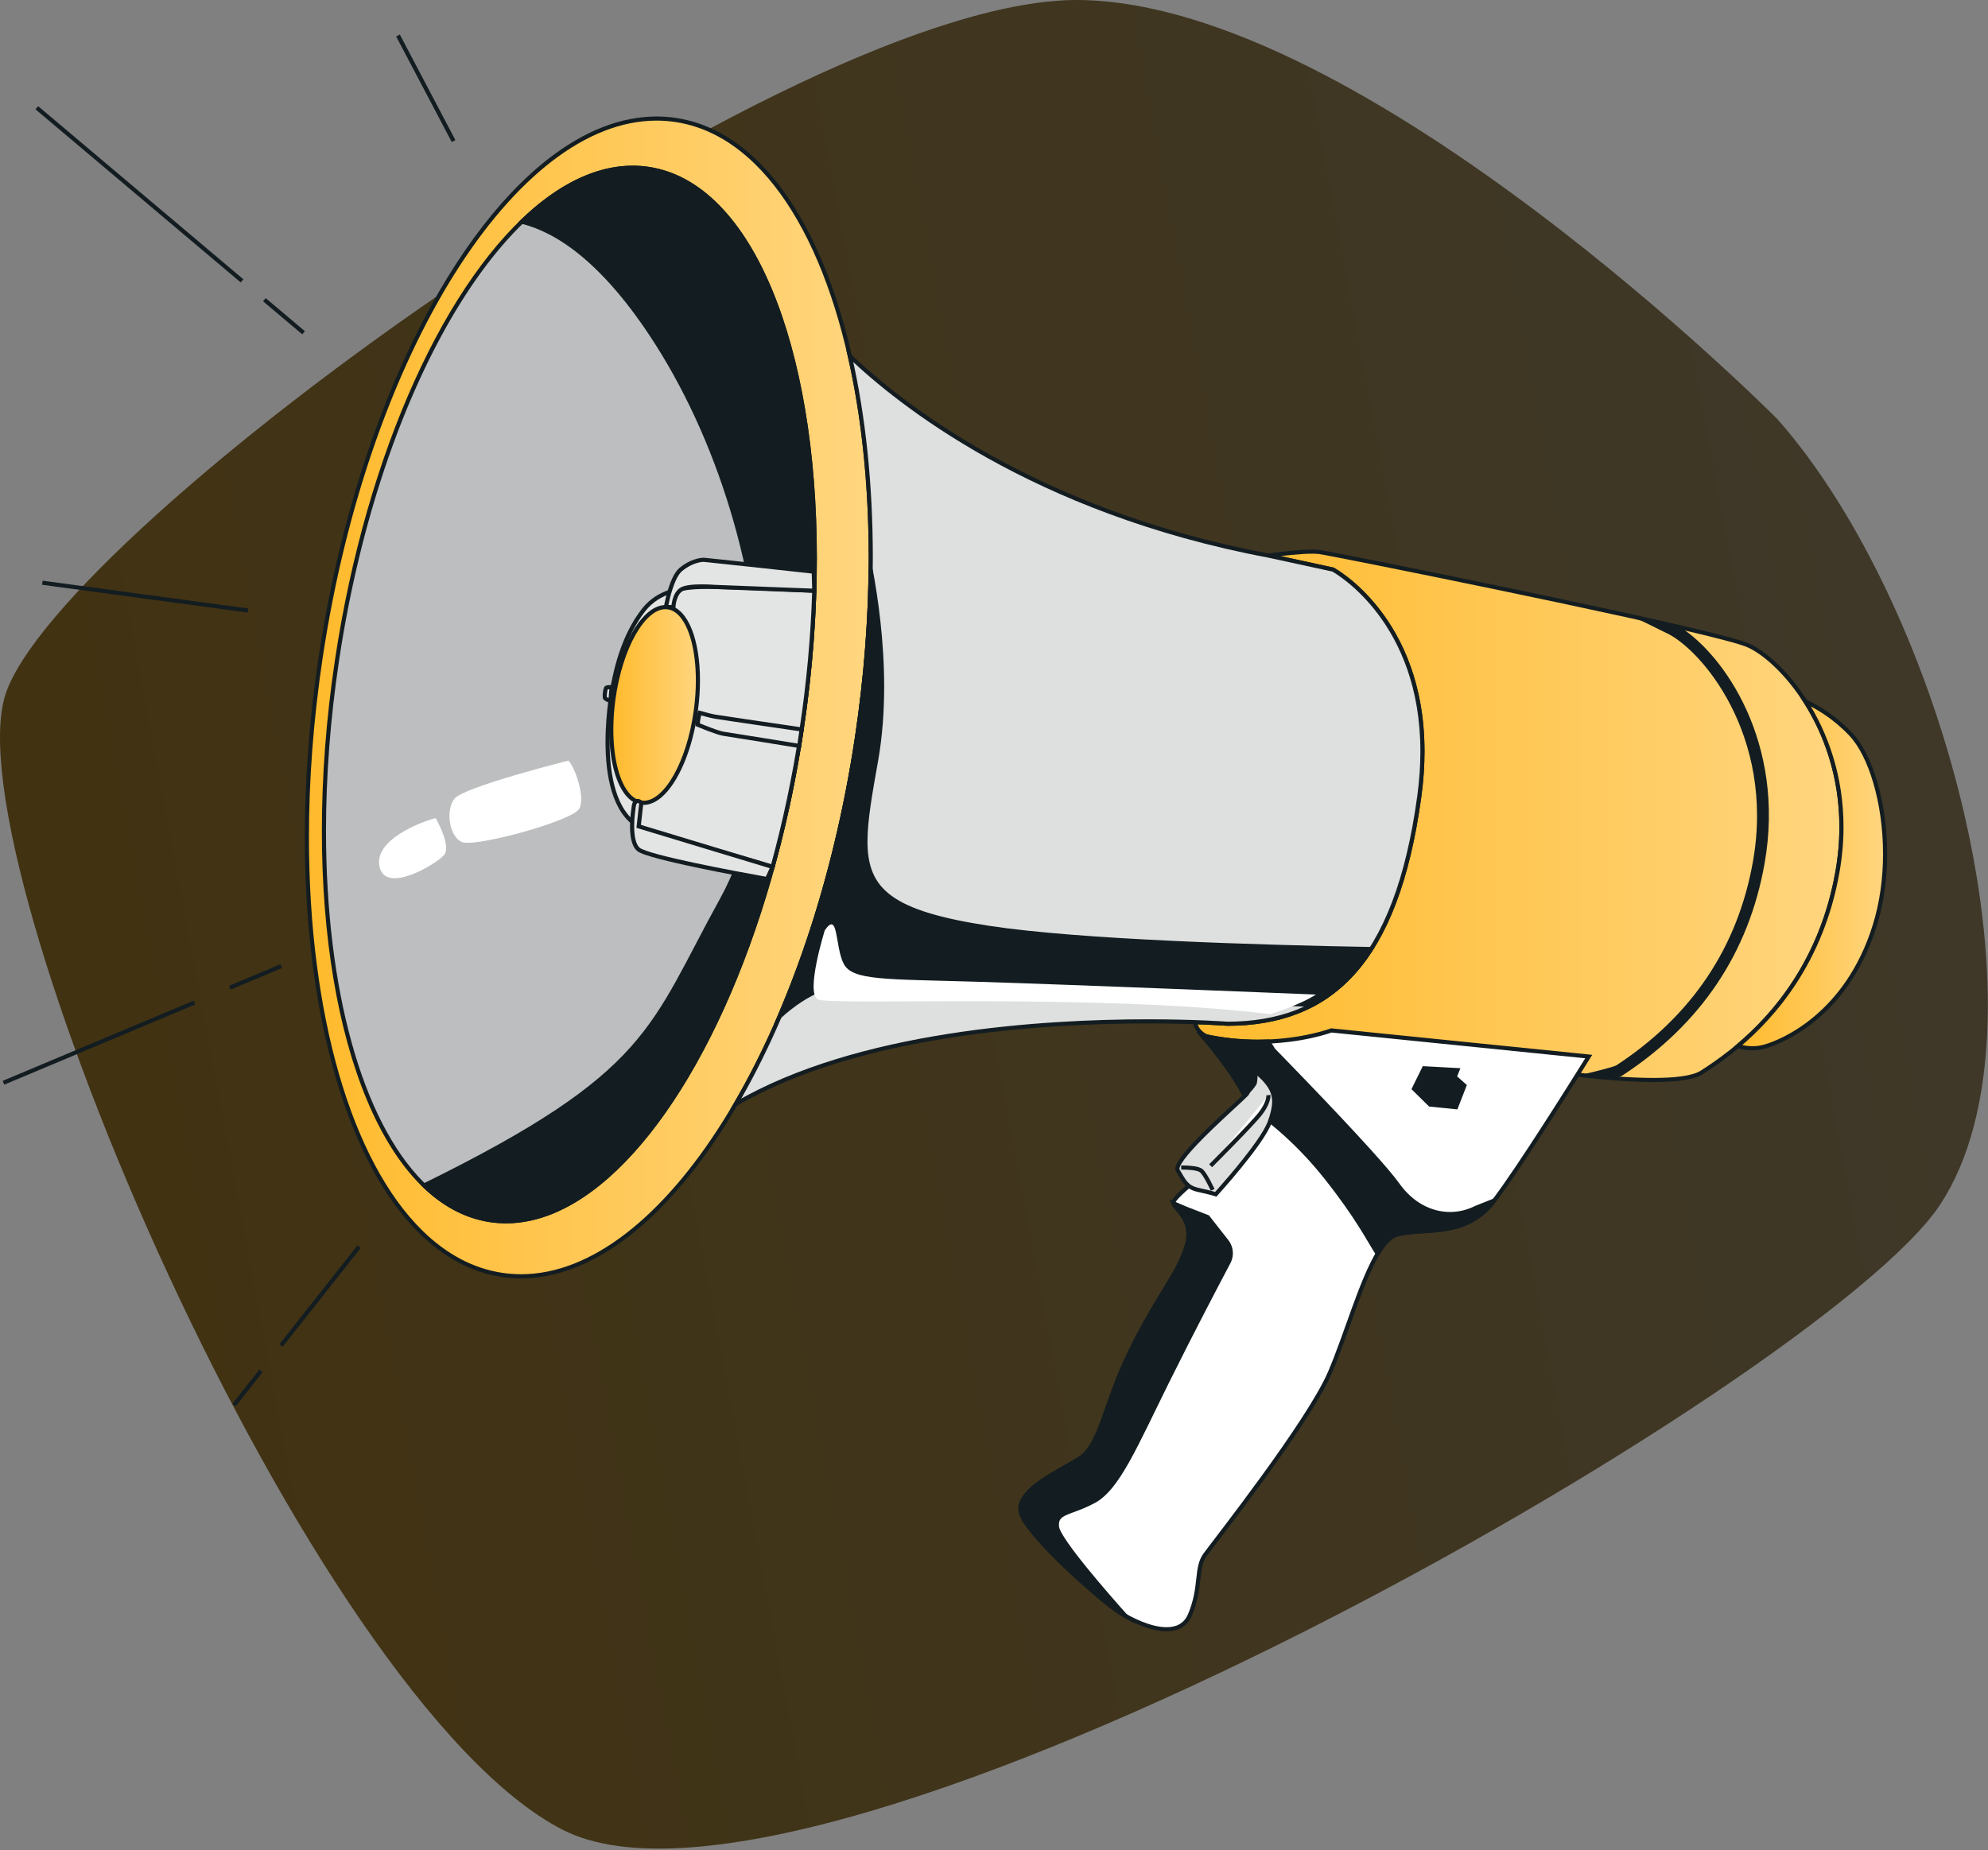<svg xmlns="http://www.w3.org/2000/svg" width="448" height="417" viewBox="0 0 448 417" fill="none"><rect x="0" y="0" width="448" height="417" fill="#808080" stroke="none"/><path d="M400.616 94.551C400.616 94.551 307.7 0.82 243.312 0.004C178.922 -0.811 13.468 119.001 1.242 156.494C-10.984 193.986 69.706 383.077 126.759 412.419C183.813 441.761 411.211 311.353 437.293 271.416C463.375 231.478 438 137 400.616 94.551Z" fill="url(#paint0_linear_48_1730)"></path><path d="M9.482 131.814L55.816 138.075L55.941 137.152L9.607 130.891" fill="#131D21"></path><path d="M59.279 67.911L68.103 75.356L68.703 74.645L59.88 67.199" fill="#131D21"></path><path d="M7.994 24.639L54.25 63.668L54.851 62.956L8.594 23.928" fill="#131D21"></path><path d="M89.279 8.22L101.803 32.015L102.626 31.581L90.104 7.787" fill="#131D21"></path><path d="M43.669 225.539L0.6 243.629L0.96 244.487L44.03 226.398" fill="#131D21"></path><path d="M63.214 217.331L51.621 222.2L51.982 223.059L63.574 218.189" fill="#131D21"></path><path d="M58.441 308.727L52.383 316.401L53.114 316.979L59.172 309.304" fill="#131D21"></path><path d="M80.561 280.711L62.978 302.982L63.709 303.559L81.291 281.289" fill="#131D21"></path><path d="M193.115 166.297C182.298 238.181 146.476 292.384 113.103 287.362C79.731 282.341 61.447 219.996 72.265 148.111C83.082 76.226 118.904 22.023 152.276 27.046C185.649 32.068 203.933 94.412 193.115 166.297Z" fill="url(#paint1_linear_48_1730)"></path><path d="M193.118 166.296L192.658 166.227C187.492 200.567 176.605 230.862 163.03 252.54C156.243 263.379 148.785 272.062 141.051 278.023C133.316 283.985 125.319 287.219 117.427 287.219C116.006 287.219 114.589 287.114 113.176 286.902C106.57 285.907 100.557 282.632 95.231 277.422C87.244 269.609 80.829 257.434 76.425 242.208C72.02 226.983 69.62 208.714 69.621 188.723C69.621 175.809 70.622 162.176 72.728 148.18C77.894 113.84 88.781 83.545 102.356 61.868C109.143 51.028 116.601 42.345 124.334 36.384C132.069 30.422 140.066 27.188 147.958 27.188C149.379 27.188 150.796 27.293 152.21 27.505C158.816 28.501 164.829 31.775 170.154 36.985C178.141 44.798 184.556 56.973 188.96 72.199C193.366 87.424 195.765 105.693 195.764 125.684C195.764 138.598 194.763 152.231 192.658 166.227L193.118 166.296L193.579 166.366C195.692 152.324 196.696 138.647 196.696 125.684C196.695 98.93 192.42 75.227 184.756 57.666C180.923 48.886 176.241 41.639 170.805 36.319C165.373 31.001 159.174 27.61 152.349 26.584C150.889 26.365 149.425 26.256 147.958 26.256C139.805 26.257 131.614 29.597 123.765 35.647C100.233 53.804 79.593 96.365 71.807 148.041C69.694 162.082 68.689 175.76 68.689 188.723C68.691 215.477 72.966 239.18 80.63 256.741C84.463 265.521 89.145 272.768 94.579 278.088C100.013 283.406 106.211 286.796 113.037 287.823C114.496 288.042 115.961 288.15 117.427 288.15C125.58 288.149 133.772 284.81 141.62 278.76C165.152 260.602 185.792 218.042 193.579 166.366L193.118 166.296Z" fill="#131D21"></path><path d="M180.649 164.421C170.803 229.853 139.387 279.369 110.48 275.019C81.573 270.669 66.122 214.1 75.968 148.668C85.814 83.237 117.23 33.721 146.137 38.071C175.043 42.42 190.495 98.989 180.649 164.421Z" fill="#BCBEBF"></path><path d="M180.648 164.42L180.187 164.351C175.474 195.674 165.807 223.34 153.861 243.144C147.889 253.045 141.348 260.98 134.592 266.424C127.834 271.871 120.875 274.82 114.043 274.819C112.875 274.819 111.71 274.733 110.549 274.558C104.913 273.71 99.79 270.84 95.252 266.24C88.445 259.341 82.985 248.544 79.242 235C75.498 221.457 73.464 205.172 73.464 187.307C73.464 175.069 74.418 162.088 76.427 148.737C81.14 117.415 90.808 89.749 102.754 69.945C108.725 60.043 115.266 52.109 122.023 46.664C128.781 41.219 135.74 38.269 142.572 38.27C143.74 38.27 144.906 38.356 146.066 38.53C151.702 39.38 156.824 42.249 161.363 46.849C168.169 53.747 173.63 64.544 177.372 78.089C181.117 91.632 183.15 107.916 183.15 125.782C183.15 138.021 182.197 151.001 180.187 164.351L180.648 164.42L181.108 164.49C183.124 151.094 184.082 138.069 184.082 125.782C184.081 101.866 180.457 80.753 173.929 65.143C170.665 57.339 166.673 50.908 162.026 46.195C157.381 41.484 152.069 38.491 146.205 37.61C144.998 37.428 143.785 37.338 142.572 37.338C135.464 37.339 128.307 40.404 121.438 45.94C100.844 62.556 82.611 101.456 75.507 148.599C73.491 161.995 72.533 175.02 72.533 187.307C72.534 211.222 76.157 232.336 82.685 247.945C85.95 255.75 89.942 262.18 94.589 266.893C99.234 271.604 104.545 274.597 110.41 275.479C111.617 275.661 112.829 275.75 114.043 275.75C121.15 275.749 128.308 272.684 135.176 267.149C155.771 250.533 174.004 211.634 181.108 164.49L180.648 164.42Z" fill="#131D21"></path><path d="M146.135 38.071C136.607 36.636 126.806 41.058 117.594 49.97C125.406 51.894 136.093 58.567 148.037 77.313C172.498 115.703 179.692 171.98 162.705 202.718C146.669 231.736 146.999 241.945 95.572 267.208C100.004 271.49 104.999 274.194 110.478 275.019C139.385 279.369 170.801 229.853 180.647 164.421C190.493 98.989 175.042 42.42 146.135 38.071Z" fill="#131D21"></path><path d="M146.136 38.07L146.205 37.61C144.998 37.428 143.787 37.338 142.573 37.338C134.014 37.341 125.391 41.78 117.272 49.636L116.667 50.221L117.485 50.422C125.142 52.307 135.738 58.877 147.646 77.564C162.98 101.625 171.518 132.788 171.515 160.19C171.516 176.345 168.547 191.189 162.298 202.493C154.266 217.032 150.35 226.8 142.064 236.061C133.779 245.326 121.063 254.168 95.368 266.79L94.773 267.082L95.25 267.542C99.735 271.877 104.821 274.639 110.41 275.479C111.617 275.661 112.83 275.75 114.043 275.75C121.151 275.749 128.308 272.684 135.177 267.149C155.771 250.532 174.004 211.634 181.109 164.49C183.125 151.094 184.082 138.069 184.082 125.782C184.081 101.866 180.458 80.753 173.93 65.143C170.665 57.339 166.673 50.908 162.026 46.195C157.381 41.484 152.07 38.491 146.205 37.61L146.136 38.07L146.067 38.53C151.702 39.38 156.824 42.249 161.363 46.849C168.169 53.747 173.63 64.544 177.373 78.089C181.117 91.632 183.151 107.916 183.151 125.782C183.151 138.021 182.197 151.001 180.188 164.351C175.475 195.674 165.807 223.34 153.861 243.144C147.89 253.045 141.349 260.98 134.592 266.424C127.834 271.871 120.875 274.82 114.043 274.819C112.875 274.819 111.71 274.733 110.549 274.558C105.178 273.749 100.275 271.101 95.897 266.873L95.573 267.208L95.779 267.625C121.511 254.985 134.342 246.09 142.758 236.681C151.172 227.268 155.108 217.423 163.113 202.943C169.466 191.444 172.445 176.458 172.446 160.19C172.444 132.597 163.872 101.302 148.431 77.063C136.45 58.257 125.673 51.48 117.707 49.518L117.595 49.97L117.92 50.304C125.934 42.549 134.35 38.268 142.573 38.27C143.741 38.27 144.906 38.356 146.067 38.53L146.136 38.07Z" fill="#131D21"></path><path d="M393.823 145.407C385.625 141.93 300.469 124.851 297.374 124.43C294.279 124.01 285.839 125.228 285.839 125.228C285.839 125.228 285.995 125.257 286.277 125.323L300.384 128.385C300.384 128.385 324.993 141.577 319.844 179.494C314.695 217.41 299.491 230.713 276.631 230.761C276.631 230.761 273.931 230.554 269.301 230.397C269.444 231.453 270.234 233.543 274.171 234.367C279.535 235.489 350.81 241.622 350.81 241.622C350.81 241.622 377.454 245.634 383.501 241.727C389.549 237.819 409.008 225.094 414.056 196.622C419.105 168.148 402.019 148.884 393.823 145.407Z" fill="url(#paint2_linear_48_1730)"></path><path d="M393.823 145.407L394.005 144.978C392.921 144.52 390.698 143.878 387.568 143.073C376.632 140.266 354.792 135.585 335.336 131.558C325.608 129.543 316.48 127.693 309.612 126.323C306.179 125.639 303.311 125.074 301.215 124.669C299.115 124.263 297.81 124.019 297.437 123.968C296.949 123.902 296.361 123.876 295.705 123.875C291.916 123.877 285.783 124.765 285.772 124.766L282.946 125.174L285.756 125.685L285.858 125.706C285.929 125.72 286.034 125.743 286.169 125.775L286.174 125.777L300.285 128.839L300.384 128.384L300.164 128.795L300.214 128.823C300.767 129.132 305.741 132.027 310.569 138.461C315.395 144.896 320.085 154.859 320.086 169.376C320.086 172.511 319.868 175.86 319.382 179.431C316.816 198.338 311.743 211.05 304.534 219.015C297.325 226.976 287.976 230.265 276.631 230.295L276.632 230.76L276.667 230.296C276.661 230.295 273.955 230.089 269.317 229.93L268.766 229.912L268.84 230.458C268.92 231.057 269.188 231.947 269.973 232.786C270.757 233.626 272.038 234.397 274.076 234.822C274.792 234.971 276.483 235.187 278.953 235.464C296.204 237.39 350.769 242.085 350.772 242.086L350.811 241.622L350.742 242.082C350.754 242.083 362.808 243.9 372.593 243.901C374.977 243.901 377.227 243.794 379.147 243.521C381.068 243.247 382.658 242.82 383.754 242.117C389.823 238.201 409.437 225.365 414.516 196.702C415.151 193.116 415.438 189.674 415.438 186.389C415.438 174.888 411.914 165.317 407.482 158.238C403.042 151.158 397.73 146.567 394.005 144.978L393.823 145.407L393.641 145.836C397.088 147.289 402.35 151.784 406.692 158.732C411.043 165.682 414.507 175.08 414.507 186.389C414.507 189.619 414.225 193.007 413.598 196.539C408.58 224.823 389.275 237.437 383.249 241.335C382.365 241.911 380.87 242.34 379.017 242.6C377.162 242.863 374.949 242.97 372.593 242.97C367.756 242.97 362.321 242.519 358.102 242.066C355.993 241.84 354.186 241.613 352.907 241.443C351.628 241.274 350.882 241.161 350.881 241.161L350.866 241.159L350.851 241.157C350.848 241.157 349.738 241.062 347.779 240.892C340.92 240.298 323.703 238.796 307.614 237.32C299.569 236.582 291.807 235.851 285.764 235.243C282.742 234.938 280.151 234.666 278.171 234.437C276.194 234.211 274.812 234.026 274.266 233.911C272.368 233.513 271.285 232.826 270.654 232.15C270.024 231.474 269.826 230.791 269.763 230.334L269.301 230.396L269.285 230.861C271.597 230.94 273.425 231.031 274.676 231.102C275.927 231.174 276.593 231.225 276.595 231.225L276.614 231.226H276.632C288.147 231.208 297.83 227.821 305.225 219.64C312.62 211.462 317.723 198.565 320.305 179.556C320.796 175.946 321.018 172.555 321.018 169.376C321.019 154.181 315.932 143.82 310.836 137.277C305.738 130.732 300.643 127.996 300.604 127.974L300.546 127.944L286.376 124.867L286.277 125.322L286.384 124.869C286.094 124.801 285.93 124.77 285.922 124.769L285.839 125.227L285.905 125.688C285.906 125.688 286.285 125.633 286.917 125.55C288.808 125.302 292.959 124.805 295.705 124.806C296.335 124.806 296.89 124.833 297.312 124.891C297.662 124.938 299.348 125.253 301.982 125.766C311.221 127.565 332.365 131.828 352.093 136.022C361.956 138.119 371.466 140.198 378.955 141.942C382.699 142.815 385.938 143.603 388.46 144.268C390.98 144.93 392.798 145.476 393.641 145.836L393.823 145.407Z" fill="#131D21"></path><path d="M378.691 141.404C375.342 140.625 371.604 139.783 367.618 138.903C369.565 139.714 372.553 141.213 373.885 141.88C374.545 142.212 375.015 142.445 375.164 142.509C383.097 145.905 400.083 165.595 395.032 194.172C391.61 213.529 381.24 229 364.235 240.142C363.532 240.525 358.938 241.686 356.084 242.308C358.297 242.566 361.027 242.849 363.912 243.067C364.732 242.811 365.376 242.573 365.666 242.383C383.335 230.807 394.096 214.742 397.651 194.635C402.439 167.545 388.547 147.674 378.691 141.404Z" fill="#131D21"></path><path d="M417.038 165.449C413.341 161.568 409.501 159.326 406.84 158.104C412.609 167.132 416.938 180.373 414.057 196.621C410.498 216.695 399.78 228.933 391.645 235.781C393.061 236.219 395.25 236.596 397.675 235.906C401.855 234.715 416.243 228.632 422.476 208.633C427.593 192.211 423.632 172.372 417.038 165.449Z" fill="url(#paint3_linear_48_1730)"></path><path d="M417.039 165.449L417.376 165.128C413.629 161.196 409.738 158.923 407.036 157.681L405.595 157.02L406.449 158.355C410.913 165.341 414.509 174.875 414.509 186.393C414.509 189.623 414.226 193.008 413.6 196.54C410.062 216.483 399.427 228.621 391.346 235.425L390.693 235.974L391.508 236.226C392.395 236.501 393.573 236.752 394.927 236.753C395.822 236.753 396.794 236.642 397.804 236.354C399.954 235.741 404.648 233.899 409.609 229.678C414.568 225.458 419.78 218.857 422.922 208.772C424.563 203.502 425.278 197.895 425.278 192.472C425.278 186.647 424.454 181.033 423.059 176.266C421.663 171.499 419.705 167.578 417.376 165.128L417.039 165.449L416.702 165.771C418.873 168.045 420.801 171.855 422.166 176.528C423.533 181.201 424.346 186.736 424.346 192.472C424.346 197.814 423.641 203.331 422.032 208.494C418.942 218.409 413.844 224.848 409.006 228.969C404.169 233.087 399.579 234.881 397.549 235.459C396.629 235.72 395.745 235.821 394.927 235.822C393.689 235.822 392.601 235.59 391.784 235.337L391.646 235.782L391.946 236.137C400.135 229.247 410.936 216.907 414.517 196.703C415.152 193.118 415.44 189.677 415.44 186.393C415.44 174.679 411.782 164.97 407.233 157.854L406.841 158.105L406.647 158.528C409.266 159.731 413.054 161.942 416.702 165.771L417.039 165.449Z" fill="#131D21"></path><path d="M300.386 128.384L285.841 125.227C232.752 115.25 202.309 90.58 191.507 80.236C196.979 104.232 197.93 134.317 193.118 166.296C188.245 198.681 178.294 227.475 165.781 248.884C205.991 225.326 276.633 230.76 276.633 230.76C299.493 230.712 314.697 217.409 319.846 179.493C324.995 141.576 300.386 128.384 300.386 128.384Z" fill="#DEDFDF"></path><path d="M300.385 128.385L300.483 127.93L285.932 124.771L285.926 124.77C232.945 114.813 202.584 90.199 191.827 79.9L190.706 78.826L191.052 80.34C194.117 93.782 195.763 109.153 195.763 125.704C195.763 138.612 194.761 152.238 192.657 166.228C187.791 198.561 177.855 227.305 165.378 248.65L164.48 250.187L166.015 249.287C193.374 233.246 235.101 230.678 258.693 230.685C264.135 230.685 268.613 230.82 271.73 230.955C273.287 231.023 274.506 231.09 275.333 231.141C276.161 231.192 276.595 231.225 276.596 231.225L276.615 231.226H276.633C288.148 231.209 297.83 227.822 305.226 219.64C312.621 211.462 317.724 198.565 320.306 179.556C320.797 175.946 321.018 172.555 321.018 169.376C321.02 154.182 315.933 143.819 310.836 137.278C305.739 130.732 300.644 127.996 300.604 127.975L300.547 127.944L300.483 127.93L300.385 128.385L300.165 128.795L300.215 128.823C300.767 129.132 305.742 132.027 310.569 138.461C315.396 144.897 320.085 154.86 320.087 169.376C320.087 172.512 319.868 175.86 319.383 179.431C316.817 198.339 311.744 211.051 304.535 219.015C297.326 226.976 287.976 230.265 276.631 230.295L276.632 230.761L276.668 230.297C276.658 230.296 269.607 229.754 258.693 229.754C235.028 229.76 193.219 232.282 165.545 248.483L165.78 248.885L166.182 249.12C178.732 227.647 188.696 198.804 193.578 166.367C195.69 152.331 196.694 138.66 196.694 125.704C196.693 109.092 195.043 93.654 191.959 80.133L191.506 80.236L191.184 80.573C202.033 90.963 232.558 115.688 285.754 125.685L285.84 125.228L285.741 125.683L300.286 128.84L300.385 128.385Z" fill="#131D21"></path><path d="M222.9 209.151C191.395 204.354 193.01 196.275 197.417 171.459C200.244 155.541 198.099 138.534 196.198 128.375C196.07 140.513 195.081 153.242 193.117 166.296C189.613 189.577 183.477 210.984 175.66 229.144C182.296 223.036 187.956 222.04 187.956 222.04L295.717 226.5C300.852 223.789 305.287 219.681 308.974 213.921C283.299 213.458 243.298 212.256 222.9 209.151Z" fill="#131D21"></path><path d="M222.9 209.151L222.97 208.691C211.971 207.021 205.057 204.935 200.966 201.957C198.918 200.467 197.566 198.769 196.706 196.756C195.848 194.743 195.489 192.401 195.489 189.643C195.487 184.916 196.551 178.988 197.876 171.541C198.865 165.972 199.247 160.28 199.247 154.793C199.247 144.502 197.899 134.936 196.655 128.29L195.732 128.371C195.604 140.487 194.617 153.195 192.656 166.228C189.159 189.472 183.031 210.841 175.232 228.96L174.369 230.965L175.975 229.487C179.254 226.469 182.283 224.721 184.488 223.727C185.589 223.229 186.484 222.921 187.1 222.739C187.408 222.646 187.645 222.587 187.805 222.55L187.982 222.51L188.036 222.499L187.955 222.041L187.936 222.507L295.824 226.971L295.935 226.912C301.144 224.163 305.642 219.991 309.365 214.172L309.814 213.471L308.982 213.456C283.319 212.995 243.309 211.789 222.97 208.691L222.9 209.151L222.83 209.612C243.287 212.725 283.28 213.924 308.965 214.387L308.973 213.922L308.58 213.67C304.93 219.373 300.559 223.417 295.5 226.089L295.717 226.501L295.736 226.036L187.924 221.574L187.874 221.583C187.811 221.593 182.061 222.62 175.344 228.802L175.66 229.144L176.087 229.329C183.921 211.128 190.067 189.685 193.577 166.367C195.545 153.291 196.535 140.541 196.663 128.38L196.198 128.376L195.74 128.461C196.977 135.068 198.316 144.583 198.316 154.793C198.316 160.236 197.935 165.876 196.958 171.378C195.637 178.826 194.559 184.779 194.558 189.643C194.558 192.479 194.926 194.952 195.849 197.121C197.234 200.379 199.875 202.896 204.195 204.876C208.518 206.861 214.54 208.349 222.83 209.612L222.9 209.151Z" fill="#131D21"></path><path d="M270.875 233.393C270.875 233.393 283.714 247.963 281.891 253.245C280.068 258.526 263.75 269.579 264.413 271.217C265.075 272.855 269.399 275.211 267.212 281.549C265.024 287.887 260.931 291.975 254.818 304.414C248.706 316.853 248.149 325.844 243.087 328.917C238.026 331.989 229.313 335.892 229.997 340.629C230.68 345.366 247.862 360.526 252.127 363.317C256.393 366.107 265.563 370.228 268.186 363.949C270.807 357.67 269.383 353.497 271.563 350.476C273.742 347.454 294.848 320.686 299.698 309.402C304.548 298.119 309.008 279.927 314.761 278.275C320.514 276.624 330.109 279.253 336.559 270.841C343.008 262.428 358.027 238.151 358.027 238.151L300 232.262C300 232.262 287.172 237.154 270.875 233.393Z" fill="white"></path><path d="M270.874 233.392L270.525 233.7C270.526 233.701 270.697 233.895 271.001 234.252C272.066 235.501 274.736 238.714 277.129 242.254C278.326 244.023 279.453 245.874 280.275 247.592C281.099 249.306 281.606 250.895 281.602 252.078C281.602 252.462 281.55 252.801 281.45 253.092C281.061 254.245 279.777 255.878 278.07 257.617C275.509 260.236 272.013 263.155 269.154 265.603C267.724 266.827 266.454 267.934 265.528 268.84C265.064 269.293 264.687 269.696 264.413 270.051C264.276 270.23 264.163 270.396 264.077 270.563C263.994 270.73 263.929 270.899 263.926 271.107C263.926 271.198 263.941 271.295 263.979 271.39C264.156 271.818 264.463 272.191 264.811 272.612C265.862 273.868 267.353 275.464 267.357 278.214C267.357 279.128 267.19 280.178 266.77 281.396C265.697 284.506 264.15 287.079 262.088 290.449C260.028 293.818 257.464 297.97 254.399 304.208C251.326 310.461 249.651 315.847 248.121 320.016C247.356 322.101 246.627 323.88 245.793 325.306C244.958 326.733 244.025 327.801 242.845 328.518C240.432 329.984 237.139 331.659 234.429 333.549C233.073 334.495 231.858 335.495 230.965 336.574C230.075 337.65 229.493 338.828 229.492 340.101C229.492 340.298 229.506 340.496 229.535 340.696C229.641 341.403 230.014 342.192 230.573 343.095C232.532 346.235 236.895 350.735 241.257 354.801C243.437 356.83 245.614 358.743 247.482 360.305C249.353 361.868 250.906 363.073 251.872 363.706C254.544 365.445 259.036 367.699 262.883 367.711C264.092 367.711 265.249 367.482 266.25 366.91C267.251 366.339 268.077 365.421 268.614 364.128C269.951 360.928 270.258 358.249 270.502 356.042C270.744 353.825 270.941 352.123 271.939 350.747C272.473 350.008 274.206 347.76 276.567 344.65C280.11 339.982 285.079 333.352 289.62 326.825C294.164 320.295 298.275 313.885 300.124 309.586C302.563 303.91 304.89 296.54 307.323 290.397C308.538 287.327 309.78 284.564 311.058 282.492C312.332 280.412 313.656 279.063 314.889 278.722C317.638 277.924 321.483 278.157 325.468 277.553C329.451 276.949 333.62 275.446 336.928 271.123C340.174 266.889 345.537 258.718 350.102 251.591C354.665 244.467 358.421 238.396 358.422 238.395L358.813 237.762L299.936 231.786L299.833 231.825L299.762 231.852C299.026 232.12 292.613 234.349 283.445 234.348C279.687 234.348 275.465 233.974 270.979 232.939L269.567 232.613L270.525 233.7L270.874 233.392L270.77 233.846C275.333 234.899 279.626 235.279 283.445 235.279C293.386 235.278 300.129 232.709 300.165 232.696L299.999 232.261L299.952 232.724L357.978 238.613L358.026 238.15L357.629 237.905C357.629 237.906 357.395 238.283 356.973 238.964C354.015 243.718 341.801 263.238 336.188 270.557C333.045 274.647 329.193 276.035 325.327 276.632C321.463 277.229 317.635 276.974 314.632 277.827C312.988 278.312 311.598 279.855 310.265 282.003C308.274 285.236 306.442 289.924 304.64 294.87C302.84 299.814 301.077 305.013 299.269 309.218C296.885 314.774 290.399 324.298 284.252 332.763C281.177 336.999 278.185 340.979 275.824 344.088C273.464 347.199 271.741 349.431 271.184 350.202C270.003 351.848 269.823 353.743 269.576 355.938C269.332 358.143 269.04 360.692 267.755 363.769C267.281 364.899 266.608 365.629 265.787 366.102C264.966 366.572 263.977 366.78 262.883 366.78C259.396 366.792 254.948 364.615 252.381 362.926C251.351 362.253 249.478 360.785 247.267 358.905C243.946 356.084 239.84 352.321 236.511 348.831C234.847 347.088 233.376 345.411 232.3 343.964C231.221 342.525 230.55 341.283 230.457 340.563C230.435 340.407 230.423 340.254 230.423 340.101C230.422 339.125 230.873 338.148 231.683 337.167C232.893 335.7 234.887 334.279 237.034 332.966C239.183 331.649 241.482 330.433 243.328 329.314C244.678 328.495 245.714 327.286 246.597 325.776C249.237 321.241 250.67 313.9 255.235 304.619C258.282 298.417 260.822 294.306 262.883 290.936C264.942 287.567 266.537 284.927 267.65 281.7C268.1 280.398 268.288 279.242 268.288 278.214C268.291 276.14 267.514 274.607 266.694 273.469C266.285 272.898 265.864 272.42 265.525 272.014C265.184 271.611 264.931 271.27 264.843 271.042L264.68 271.107H264.858L264.843 271.041L264.68 271.107H264.858H264.859C264.862 271.075 264.92 270.939 265.041 270.768C265.495 270.107 266.727 268.943 268.301 267.57C270.668 265.501 273.837 262.899 276.577 260.359C277.948 259.088 279.211 257.833 280.219 256.658C281.226 255.48 281.983 254.393 282.331 253.396C282.471 252.987 282.533 252.544 282.533 252.078C282.527 250.44 281.794 248.487 280.732 246.421C277.539 240.242 271.235 233.1 271.223 233.084L270.874 233.392Z" fill="#131D21"></path><path d="M332.66 272.229C326.875 275.159 319.654 273.621 314.975 267.042C310.297 260.463 286.965 236.677 286.965 236.677L285.774 234.765C281.436 234.942 276.353 234.657 270.875 233.393C270.875 233.393 279.109 242.74 281.449 249.175C286.207 252.359 292.606 257.541 298.862 265.431C306.119 274.583 308.576 279.718 310.463 282.584C311.828 280.291 313.25 278.708 314.761 278.274C320.514 276.623 330.109 279.253 336.559 270.841L336.737 270.605L332.66 272.229Z" fill="#131D21"></path><path d="M332.66 272.229L332.449 271.813C330.654 272.722 328.721 273.184 326.772 273.184C322.656 273.182 318.458 271.13 315.355 266.772C314.158 265.091 311.821 262.372 308.971 259.209C300.424 249.733 287.299 236.354 287.298 236.351L286.965 236.677L287.361 236.431L286.027 234.288L285.756 234.299C285.004 234.329 284.23 234.346 283.435 234.346C279.679 234.346 275.463 233.974 270.98 232.939L269.568 232.613L270.526 233.7C270.527 233.701 270.651 233.843 270.879 234.11C271.678 235.042 273.713 237.469 275.798 240.356C277.884 243.24 280.018 246.598 281.011 249.334L281.063 249.477L281.19 249.561C285.915 252.723 292.275 257.873 298.496 265.72C305.737 274.854 308.157 279.924 310.075 282.84L310.484 283.461L310.864 282.822C312.198 280.562 313.594 279.078 314.889 278.722C317.639 277.924 321.484 278.157 325.469 277.553C329.452 276.949 333.621 275.446 336.928 271.123L337.108 270.885L338.111 269.555L332.468 271.804L332.449 271.813L332.66 272.229L332.832 272.662L336.909 271.037L336.736 270.605L336.365 270.323L336.187 270.56L336.189 270.557C333.046 274.647 329.194 276.035 325.328 276.632C321.464 277.229 317.635 276.974 314.632 277.827C312.904 278.339 311.457 280.021 310.064 282.346L310.463 282.584L310.853 282.328C308.995 279.51 306.501 274.313 299.226 265.141C292.935 257.207 286.5 251.994 281.708 248.787L281.449 249.175L281.886 249.016C280.68 245.709 278.02 241.752 275.657 238.592C273.294 235.435 271.23 233.091 271.225 233.084L270.875 233.393L270.771 233.846C275.331 234.898 279.618 235.277 283.435 235.277C284.243 235.277 285.029 235.261 285.794 235.229L285.774 234.764L285.379 235.01L286.597 236.967L286.633 237.003C286.634 237.004 286.997 237.375 287.644 238.038C289.907 240.357 295.632 246.249 301.3 252.278C304.134 255.293 306.954 258.341 309.319 260.993C311.683 263.643 313.596 265.904 314.596 267.312C317.844 271.885 322.34 274.118 326.772 274.115C328.868 274.115 330.948 273.618 332.869 272.644L332.66 272.229Z" fill="#131D21"></path><path d="M277.541 238.057C277.541 238.057 282.115 245.091 281.04 246.493C279.965 247.895 263.975 261.425 265.416 263.834C266.858 266.241 267.333 267.632 270.127 268.233C272.921 268.833 273.977 269.197 273.977 269.197C273.977 269.197 284.373 257.783 286.136 252.936C287.9 248.089 287.326 245.799 284.611 242.998C281.896 240.196 277.541 238.057 277.541 238.057Z" fill="#DEDFDF"></path><path d="M277.54 238.058L277.149 238.312C277.149 238.312 277.204 238.397 277.304 238.553C277.65 239.101 278.521 240.508 279.3 242.004C279.689 242.752 280.054 243.522 280.318 244.21C280.584 244.896 280.74 245.511 280.736 245.88C280.737 246.08 280.693 246.185 280.668 246.211C280.631 246.261 280.519 246.385 280.362 246.544C279.764 247.147 278.492 248.312 276.936 249.751C274.601 251.911 271.612 254.699 269.2 257.238C267.992 258.508 266.929 259.714 266.156 260.761C265.769 261.286 265.454 261.769 265.229 262.212C265.005 262.657 264.861 263.058 264.857 263.463C264.857 263.669 264.901 263.884 265.016 264.074C265.729 265.26 266.21 266.228 266.916 267.022C267.622 267.818 268.567 268.381 270.028 268.689C271.417 268.987 272.371 269.226 272.976 269.39C273.277 269.472 273.493 269.535 273.63 269.577L273.78 269.625L273.823 269.639L274.113 269.738L274.319 269.512C274.322 269.508 276.926 266.649 279.754 263.179C281.168 261.443 282.64 259.555 283.873 257.788C285.106 256.019 286.1 254.385 286.572 253.096C287.259 251.209 287.609 249.677 287.61 248.316C287.611 247.223 287.377 246.242 286.921 245.327C286.467 244.409 285.8 243.558 284.944 242.675C282.14 239.79 277.767 237.654 277.745 237.64L276.228 236.895L277.149 238.312L277.54 238.058L277.335 238.476C277.335 238.476 277.398 238.506 277.519 238.569C278.368 239.003 281.976 240.945 284.275 243.323C285.093 244.165 285.693 244.944 286.087 245.74C286.481 246.536 286.677 247.352 286.678 248.316C286.679 249.513 286.364 250.946 285.697 252.777C285.287 253.911 284.321 255.522 283.109 257.255C281.29 259.862 278.917 262.774 277.002 265.029C276.044 266.158 275.201 267.123 274.597 267.804C273.994 268.487 273.631 268.883 273.63 268.884L273.975 269.198L274.127 268.758C274.104 268.75 273.031 268.382 270.223 267.778C268.89 267.486 268.2 267.052 267.61 266.401C267.021 265.747 266.543 264.815 265.814 263.595L265.789 263.463C265.778 263.241 265.963 262.733 266.351 262.122C267.023 261.042 268.251 259.596 269.716 258.046C271.916 255.716 274.657 253.133 276.932 251.024C278.069 249.969 279.091 249.032 279.872 248.302C280.263 247.936 280.594 247.623 280.852 247.37C281.111 247.114 281.29 246.93 281.408 246.777C281.611 246.508 281.667 246.195 281.668 245.88C281.663 245.208 281.412 244.422 281.06 243.557C280.002 240.984 277.937 237.816 277.93 237.804L277.54 238.058Z" fill="#131D21"></path><path d="M280.54 247.02L280.779 247.234C280.779 247.234 282.99 245.026 283.219 244.22C283.318 243.874 283.39 242.903 283.441 241.912C280.802 239.663 277.539 238.057 277.539 238.057C277.539 238.057 282.113 245.092 281.038 246.494C280.957 246.6 280.78 246.784 280.54 247.02Z" fill="#131D21"></path><path d="M266.201 263.643C266.201 263.643 266.342 263.638 266.583 263.638C267.053 263.638 267.889 263.656 268.682 263.753C269.078 263.802 269.464 263.871 269.779 263.962C270.095 264.05 270.337 264.172 270.438 264.265C270.613 264.415 270.885 264.769 271.153 265.193C271.561 265.831 271.987 266.636 272.309 267.278C272.47 267.598 272.605 267.879 272.7 268.078C272.794 268.277 272.847 268.394 272.847 268.395L273.694 268.009C273.692 268.003 273.298 267.138 272.78 266.159C272.521 265.668 272.23 265.15 271.938 264.692C271.643 264.233 271.359 263.839 271.054 263.566C270.772 263.322 270.424 263.182 270.037 263.067C268.886 262.739 267.327 262.71 266.583 262.707C266.33 262.707 266.176 262.711 266.172 262.711L266.201 263.643Z" fill="#131D21"></path><path d="M272.814 262.763C272.814 262.763 282.211 253.404 284.103 250.912C285.994 248.421 285.85 246.848 285.85 246.848" fill="white"></path><path d="M273.146 263.092C273.147 263.091 275.497 260.751 278.085 258.097C279.379 256.769 280.733 255.364 281.883 254.133C283.035 252.899 283.978 251.847 284.476 251.194C286.173 248.962 286.322 247.378 286.32 246.929L286.316 246.805L285.388 246.89V246.929C285.386 247.185 285.318 248.542 283.734 250.63C283.286 251.222 282.345 252.275 281.203 253.497C279.488 255.333 277.308 257.568 275.558 259.343C274.683 260.23 273.916 261.003 273.367 261.553C272.818 262.104 272.489 262.432 272.488 262.432L273.146 263.092Z" fill="#131D21"></path><path d="M246.458 338.4C251.908 335.499 255.839 325.92 263.079 311.329C268.521 300.361 274.315 289.326 276.857 284.523C277.661 283.003 277.496 281.155 276.435 279.802L272.147 274.333L267.345 272.467L264.413 271.217C265.075 272.855 269.399 275.211 267.212 281.549C265.024 287.886 260.931 291.974 254.818 304.413C248.706 316.853 248.149 325.844 243.087 328.916C238.026 331.988 229.313 335.892 229.997 340.629C230.68 345.366 247.862 360.526 252.127 363.317C252.578 363.611 253.085 363.921 253.632 364.231C249.793 359.937 238.472 347.047 238.193 344.154C237.857 340.67 241.008 341.3 246.458 338.4Z" fill="#131D21"></path><path d="M246.457 338.399L246.676 338.81C249.549 337.272 251.916 334.078 254.503 329.475C257.086 324.868 259.878 318.824 263.495 311.535C268.934 300.573 274.727 289.541 277.268 284.74C277.643 284.031 277.827 283.257 277.827 282.487C277.827 281.431 277.479 280.379 276.8 279.513L272.434 273.945L267.519 272.036L263.558 270.345L263.979 271.39C264.156 271.818 264.463 272.191 264.811 272.612C265.862 273.868 267.353 275.463 267.357 278.214C267.357 279.128 267.19 280.178 266.77 281.396C265.697 284.506 264.15 287.079 262.088 290.449C260.028 293.817 257.464 297.97 254.399 304.208C251.326 310.461 249.651 315.847 248.121 320.016C247.356 322.101 246.627 323.88 245.793 325.306C244.958 326.733 244.025 327.801 242.845 328.518C240.432 329.984 237.139 331.659 234.429 333.549C233.073 334.495 231.858 335.495 230.965 336.574C230.075 337.65 229.493 338.828 229.492 340.101C229.492 340.298 229.506 340.496 229.535 340.696C229.641 341.403 230.014 342.192 230.572 343.095C232.532 346.234 236.895 350.735 241.257 354.8C243.437 356.829 245.614 358.743 247.482 360.305C249.353 361.867 250.906 363.073 251.872 363.706C252.331 364.006 252.846 364.32 253.401 364.636L255.872 366.04L253.978 363.921C252.062 361.776 248.275 357.483 244.938 353.373C243.27 351.318 241.714 349.308 240.565 347.642C239.992 346.811 239.519 346.064 239.188 345.449C238.855 344.84 238.673 344.343 238.655 344.108C238.64 343.953 238.633 343.807 238.633 343.674C238.639 343.013 238.791 342.634 239.081 342.302C239.514 341.802 240.412 341.415 241.717 340.939C243.018 340.457 244.7 339.862 246.676 338.81L246.457 338.399L246.238 337.987C243.687 339.346 241.657 339.912 240.186 340.535C239.451 340.849 238.838 341.18 238.386 341.682C237.932 342.185 237.697 342.859 237.702 343.674C237.702 343.841 237.711 344.015 237.729 344.198C237.781 344.687 238.014 345.226 238.368 345.891C239.613 348.194 242.488 351.887 245.489 355.512C248.488 359.132 251.602 362.659 253.284 364.541L253.631 364.231L253.861 363.826C253.322 363.52 252.823 363.215 252.381 362.926C251.351 362.253 249.478 360.785 247.267 358.905C243.946 356.084 239.84 352.321 236.511 348.831C234.847 347.087 233.376 345.411 232.3 343.964C231.221 342.525 230.55 341.283 230.457 340.562C230.435 340.407 230.423 340.254 230.423 340.101C230.422 339.124 230.873 338.147 231.683 337.167C232.893 335.699 234.887 334.279 237.034 332.965C239.183 331.649 241.482 330.433 243.328 329.314C244.678 328.495 245.714 327.286 246.597 325.776C249.237 321.241 250.67 313.9 255.235 304.619C258.282 298.417 260.822 294.305 262.883 290.935C264.942 287.567 266.537 284.927 267.65 281.7C268.1 280.398 268.288 279.242 268.288 278.214C268.291 276.14 267.514 274.607 266.694 273.469C266.285 272.898 265.864 272.42 265.525 272.014C265.184 271.611 264.931 271.27 264.843 271.042L264.412 271.216L264.229 271.644L267.168 272.898L271.859 274.72L276.068 280.088C276.616 280.787 276.896 281.634 276.896 282.487C276.896 283.109 276.747 283.732 276.445 284.304C273.902 289.11 268.107 300.147 262.661 311.121C259.038 318.422 256.245 324.464 253.691 329.02C251.139 333.579 248.816 336.625 246.238 337.987L246.457 338.399Z" fill="#131D21"></path><path d="M320.907 240.799L318.643 245.408L322.256 248.972L328.117 249.563L330.007 244.698L327.811 242.761L328.432 241.206L320.907 240.799Z" fill="#131D21"></path><path d="M320.909 240.799L320.491 240.593L318.078 245.504L322.047 249.419L328.425 250.062L330.56 244.564L328.367 242.629L329.107 240.776L320.627 240.317L320.491 240.593L320.909 240.799L320.884 241.264L327.761 241.636L327.259 242.893L329.457 244.832L327.813 249.064L322.468 248.525L319.21 245.312L321.327 241.004L320.909 240.799Z" fill="#131D21"></path><path d="M180.648 164.42C182.261 153.697 183.191 143.215 183.498 133.159C176.03 132.835 168.561 132.456 161.088 132.293C155.274 132.168 148.93 132.523 145.043 137.489C140.563 143.211 138.523 150.942 137.563 158.013C136.506 165.798 135.733 181.529 143.928 186.263C146.021 187.471 168.3 193.527 174.098 195.403C176.797 185.624 179.019 175.242 180.648 164.42Z" fill="#E3E4E4"></path><path d="M180.647 164.42L181.107 164.49C182.724 153.748 183.655 143.248 183.962 133.172L183.976 132.713L183.517 132.693C176.052 132.369 168.58 131.989 161.098 131.827C160.553 131.816 160.002 131.808 159.448 131.808C156.759 131.809 153.996 131.986 151.433 132.747C148.871 133.505 146.504 134.863 144.676 137.201C140.115 143.034 138.069 150.838 137.1 157.951C136.762 160.441 136.454 163.734 136.453 167.231C136.454 170.987 136.808 174.976 137.882 178.467C138.953 181.953 140.757 184.967 143.694 186.665C144.027 186.853 144.599 187.073 145.434 187.365C148.331 188.37 154.187 190.077 159.965 191.743C165.74 193.408 171.436 195.03 173.954 195.846L174.417 195.995L174.546 195.527C177.251 185.729 179.476 175.329 181.107 164.49L180.647 164.42L180.186 164.351C178.56 175.154 176.343 185.518 173.648 195.279L174.097 195.403L174.241 194.96C171.322 194.015 164.308 192.035 157.753 190.135C154.476 189.185 151.315 188.257 148.847 187.491C147.613 187.109 146.552 186.767 145.739 186.485C144.932 186.206 144.351 185.972 144.16 185.859C141.506 184.327 139.805 181.552 138.772 178.193C137.738 174.838 137.384 170.927 137.384 167.231C137.384 163.788 137.69 160.532 138.023 158.076C138.976 151.045 141.01 143.387 145.409 137.775C147.105 135.611 149.272 134.361 151.698 133.639C154.122 132.918 156.8 132.739 159.448 132.739C159.993 132.739 160.537 132.747 161.077 132.759C168.542 132.92 176.007 133.3 183.477 133.624L183.498 133.158L183.032 133.144C182.726 143.182 181.797 153.646 180.186 164.351L180.647 164.42Z" fill="#131D21"></path><path d="M156.806 160.168C155.155 172.328 149.656 181.622 144.524 180.925C139.392 180.228 136.571 169.805 138.222 157.644C139.873 145.483 145.372 136.19 150.504 136.886C155.636 137.583 158.458 148.007 156.806 160.168Z" fill="url(#paint4_linear_48_1730)"></path><path d="M156.805 160.167L156.344 160.105C155.555 165.919 153.875 171.07 151.798 174.734C150.762 176.566 149.625 178.024 148.473 179.008C147.318 179.995 146.164 180.496 145.068 180.496C144.907 180.496 144.746 180.485 144.586 180.463C143.673 180.338 142.831 179.87 142.056 179.061C140.893 177.851 139.919 175.876 139.252 173.363C138.582 170.85 138.214 167.804 138.214 164.455C138.214 162.31 138.365 160.041 138.683 157.706C139.471 151.892 141.151 146.741 143.228 143.077C144.265 141.245 145.401 139.787 146.553 138.803C147.708 137.816 148.862 137.315 149.958 137.315C150.119 137.315 150.28 137.326 150.44 137.347C151.353 137.472 152.195 137.941 152.971 138.75C154.133 139.96 155.108 141.934 155.775 144.448C156.444 146.961 156.812 150.007 156.812 153.355C156.812 155.5 156.661 157.769 156.344 160.105L156.805 160.167L157.267 160.23C157.589 157.854 157.743 155.544 157.743 153.355C157.742 148.799 157.081 144.773 155.874 141.774C155.269 140.275 154.527 139.03 153.644 138.106C152.762 137.183 151.723 136.581 150.566 136.425C150.364 136.397 150.161 136.384 149.958 136.384C148.569 136.385 147.212 137.016 145.949 138.095C144.052 139.719 142.321 142.372 140.895 145.727C139.472 149.083 138.362 153.143 137.76 157.581C137.437 159.957 137.283 162.267 137.283 164.455C137.285 169.012 137.945 173.038 139.152 176.036C139.757 177.535 140.499 178.781 141.382 179.705C142.264 180.628 143.303 181.229 144.461 181.386C144.663 181.414 144.865 181.427 145.068 181.427C146.457 181.426 147.814 180.795 149.078 179.716C150.974 178.092 152.705 175.439 154.131 172.084C155.554 168.728 156.664 164.667 157.267 160.23L156.805 160.167Z" fill="#131D21"></path><path d="M142.742 182.373C142.742 182.373 141.573 189.428 143.846 191.434C146.12 193.44 172.852 198.131 172.852 198.131L174.099 195.403L143.929 186.263L144.524 180.925C144.524 180.925 142.93 179.428 142.742 182.373Z" fill="#E3E4E4"></path><path d="M142.743 182.373L142.284 182.297C142.282 182.311 141.977 184.144 141.977 186.238C141.977 187.257 142.048 188.338 142.27 189.316C142.495 190.291 142.864 191.182 143.538 191.783C143.748 191.964 144.013 192.108 144.356 192.264C145.628 192.835 147.998 193.493 150.89 194.19C159.552 196.27 172.767 198.588 172.773 198.589L173.126 198.651L174.745 195.112L144.435 185.929L145.012 180.745L144.843 180.585C144.828 180.571 144.707 180.458 144.512 180.338C144.318 180.221 144.047 180.083 143.694 180.079C143.521 180.078 143.329 180.119 143.153 180.219C142.885 180.37 142.681 180.634 142.543 180.978C142.403 181.324 142.316 181.763 142.278 182.343L142.743 182.373L143.208 182.403C143.25 181.715 143.382 181.325 143.49 181.16C143.544 181.076 143.585 181.045 143.611 181.03L143.694 181.011C143.766 181.006 143.911 181.058 144.024 181.131L144.164 181.229L144.199 181.259L144.207 181.265L144.272 181.193L144.205 181.264L144.207 181.265L144.272 181.193L144.205 181.264L144.524 180.925L144.062 180.873L143.424 186.596L173.455 195.694L172.429 197.937L172.853 198.131L172.933 197.672C172.932 197.672 172.516 197.599 171.782 197.467C169.211 197.005 162.748 195.821 156.685 194.535C153.655 193.893 150.723 193.223 148.434 192.609C147.291 192.301 146.308 192.007 145.56 191.74C145.186 191.607 144.872 191.48 144.631 191.366C144.389 191.252 144.22 191.144 144.155 191.084C143.709 190.697 143.375 189.986 143.178 189.109C142.979 188.235 142.908 187.212 142.908 186.238C142.908 185.236 142.981 184.285 143.056 183.586C143.093 183.237 143.129 182.951 143.157 182.753C143.185 182.555 143.203 182.449 143.203 182.449L143.207 182.426L143.208 182.403L142.743 182.373Z" fill="#131D21"></path><path d="M157.209 163.334C157.209 163.334 161.622 165.205 163.08 165.404C164.539 165.602 180.106 168.14 180.106 168.14L180.648 164.42C180.648 164.42 163.654 161.946 161.061 161.522C159.876 161.329 158.11 160.754 157.674 160.673C157.674 160.673 157.257 162.218 157.209 163.334Z" fill="#E3E4E4"></path><path d="M157.208 163.333L157.026 163.762C157.029 163.763 158.136 164.233 159.43 164.728C160.077 164.977 160.772 165.231 161.401 165.439C162.035 165.646 162.591 165.806 163.017 165.864C163.727 165.961 167.994 166.647 172.065 167.305C174.102 167.635 176.093 167.959 177.575 168.2C179.058 168.441 180.028 168.598 180.03 168.599L180.498 168.676L181.175 164.027L180.715 163.96C180.712 163.959 179.652 163.806 178.019 163.566C173.12 162.851 163.068 161.379 161.136 161.063C160.577 160.972 159.848 160.784 159.21 160.607C158.564 160.429 158.036 160.269 157.758 160.215L157.335 160.136L157.223 160.552C157.22 160.569 156.797 162.112 156.742 163.313L156.729 163.636L157.026 163.762L157.208 163.333L157.673 163.353C157.694 162.842 157.806 162.192 157.914 161.68C157.968 161.424 158.02 161.2 158.059 161.043C158.097 160.884 158.122 160.794 158.122 160.794L157.673 160.673L157.587 161.13C157.746 161.158 158.32 161.326 158.962 161.505C159.612 161.683 160.358 161.879 160.985 161.982C163.591 162.408 180.578 164.881 180.58 164.881L180.648 164.42L180.187 164.353L179.645 168.072L180.106 168.139L180.18 167.68C180.175 167.679 164.623 165.144 163.142 164.942C162.838 164.903 162.297 164.754 161.692 164.554C160.78 164.254 159.701 163.841 158.854 163.504C158.005 163.166 157.392 162.905 157.39 162.904L157.208 163.333Z" fill="#131D21"></path><path d="M150.07 136.796C150.07 136.796 151.199 130.18 153.45 128.332C155.7 126.484 157.897 126.167 158.587 126.184C159.277 126.2 183.376 128.858 183.376 128.858L183.499 133.158L161.088 132.293C161.088 132.293 155.21 131.802 153.524 132.881C151.84 133.959 151.752 136.87 151.752 136.87L150.07 136.796Z" fill="#E3E4E4"></path><path d="M150.071 136.796L150.53 136.874C150.53 136.874 150.547 136.776 150.581 136.596C150.702 135.962 151.039 134.337 151.583 132.688C152.118 131.041 152.904 129.366 153.746 128.692C154.798 127.828 155.833 127.317 156.69 127.022C157.544 126.726 158.23 126.648 158.536 126.649H158.576H158.577C158.58 126.649 158.728 126.661 158.936 126.68C160.535 126.833 166.638 127.493 172.334 128.115C175.183 128.426 177.931 128.728 179.966 128.951C182.002 129.175 183.323 129.32 183.326 129.321L183.377 128.858L182.912 128.871L183.02 132.674L161.107 131.828L161.089 132.293L161.128 131.83C161.12 131.829 159.774 131.716 158.171 131.716C157.292 131.716 156.335 131.75 155.47 131.858C154.603 131.97 153.837 132.136 153.274 132.489C152.272 133.139 151.808 134.246 151.558 135.159C151.31 136.078 151.289 136.834 151.287 136.856L151.753 136.87L151.773 136.406L150.091 136.331L150.071 136.796L150.051 137.261L152.204 137.356L152.218 136.884L152.224 136.775C152.242 136.514 152.313 135.815 152.547 135.095C152.781 134.371 153.179 133.65 153.776 133.273C154.096 133.061 154.784 132.877 155.586 132.781C156.39 132.681 157.316 132.647 158.171 132.647C158.951 132.647 159.673 132.675 160.199 132.702C160.724 132.73 161.049 132.757 161.05 132.757L161.061 132.758L183.979 133.643L183.831 128.439L183.428 128.395C183.428 128.395 177.403 127.731 171.291 127.065C168.236 126.731 165.158 126.398 162.802 126.146C161.624 126.02 160.625 125.915 159.899 125.841C159.536 125.804 159.241 125.774 159.025 125.754C158.803 125.733 158.682 125.721 158.599 125.719H158.6L158.536 125.718C158.098 125.719 157.34 125.814 156.386 126.142C155.436 126.47 154.3 127.033 153.155 127.973C152.504 128.511 151.994 129.321 151.553 130.233C150.246 132.965 149.617 136.697 149.612 136.718L149.523 137.237L150.051 137.261L150.071 136.796Z" fill="#131D21"></path><path d="M137.815 154.897C137.815 154.897 136.83 154.825 136.614 155.045C136.397 155.265 136.148 157.096 136.36 157.374C136.57 157.651 137.564 158.014 137.564 158.014L137.815 154.897Z" fill="#E3E4E4"></path><path d="M137.814 154.896L137.847 154.433C137.84 154.432 137.677 154.419 137.461 154.419C137.294 154.419 137.098 154.426 136.903 154.454C136.805 154.469 136.707 154.488 136.606 154.523C136.505 154.559 136.395 154.604 136.28 154.717C136.192 154.811 136.162 154.88 136.127 154.952C136.023 155.193 135.96 155.493 135.903 155.841C135.849 156.187 135.812 156.558 135.812 156.876C135.812 157.01 135.818 157.135 135.837 157.255C135.86 157.377 135.873 157.492 135.988 157.654C136.118 157.818 136.251 157.899 136.397 157.99C136.828 158.244 137.389 158.444 137.402 158.451L137.977 158.661L138.316 154.466L137.847 154.433L137.814 154.896L137.35 154.859L137.098 157.976L137.562 158.013L137.722 157.576C137.721 157.576 137.667 157.556 137.576 157.519C137.439 157.465 137.227 157.376 137.043 157.282C136.95 157.235 136.866 157.188 136.805 157.147L136.737 157.098L136.724 157.086L136.685 157.124L136.729 157.091L136.724 157.086L136.685 157.124L136.729 157.091L136.557 157.221L136.765 157.154L136.729 157.091L136.557 157.221L136.765 157.154C136.761 157.154 136.741 157.028 136.744 156.876C136.743 156.594 136.785 156.191 136.844 155.86C136.873 155.694 136.908 155.544 136.939 155.441L136.977 155.333L136.981 155.324L136.802 155.231L136.944 155.371L136.981 155.324L136.802 155.231L136.944 155.371L136.801 155.23L136.898 155.407L136.944 155.371L136.801 155.23L136.898 155.407L136.885 155.383L136.895 155.408L136.898 155.407L136.885 155.383L136.895 155.408C136.905 155.402 136.999 155.377 137.107 155.367C137.217 155.355 137.346 155.351 137.461 155.351C137.551 155.351 137.633 155.353 137.692 155.356L137.78 155.361L137.814 154.896Z" fill="#131D21"></path><path d="M128.104 171.441C128.104 171.441 104.376 177.387 102.376 180.063C100.375 182.738 101.241 188.421 104.003 189.779C106.765 191.136 129.208 185.016 130.565 182.253C131.922 179.491 129.536 172.945 128.104 171.441Z" fill="white"></path><path d="M98.183 184.404C98.183 184.404 101.898 190.802 99.984 192.834C98.072 194.867 87.014 201.551 85.549 195.459C84.084 189.366 94.793 185.253 98.183 184.404Z" fill="white"></path><path d="M185.867 209.702C185.867 209.702 181.465 223.774 184.307 225.267C187.149 226.759 246.784 223.786 286.265 228.594C286.265 228.594 292.613 226.688 296.552 224.178C296.552 224.178 241.225 221.924 220.275 221.294C199.325 220.664 192.075 221.062 190.108 217.198C188.142 213.332 188.977 205.142 185.867 209.702Z" fill="white"></path><defs><linearGradient id="paint0_linear_48_1730" x1="-148.739" y1="582.783" x2="643.232" y2="434.88" gradientUnits="userSpaceOnUse"><stop stop-color="#422F05"></stop><stop offset="1" stop-color="#3E3A31"></stop></linearGradient><linearGradient id="paint1_linear_48_1730" x1="44.832" y1="174.684" x2="213.556" y2="174.684" gradientUnits="userSpaceOnUse"><stop stop-color="#FFB51C"></stop><stop offset="1" stop-color="#FFD98A"></stop></linearGradient><linearGradient id="paint2_linear_48_1730" x1="241.421" y1="191.867" x2="434.837" y2="191.867" gradientUnits="userSpaceOnUse"><stop stop-color="#FFB51C"></stop><stop offset="1" stop-color="#FFD98A"></stop></linearGradient><linearGradient id="paint3_linear_48_1730" x1="385.297" y1="202.432" x2="429.334" y2="202.432" gradientUnits="userSpaceOnUse"><stop stop-color="#FFB51C"></stop><stop offset="1" stop-color="#FFD98A"></stop></linearGradient><linearGradient id="paint4_linear_48_1730" x1="134.013" y1="161.861" x2="159.941" y2="161.861" gradientUnits="userSpaceOnUse"><stop stop-color="#FFB51C"></stop><stop offset="1" stop-color="#FFD98A"></stop></linearGradient></defs></svg>